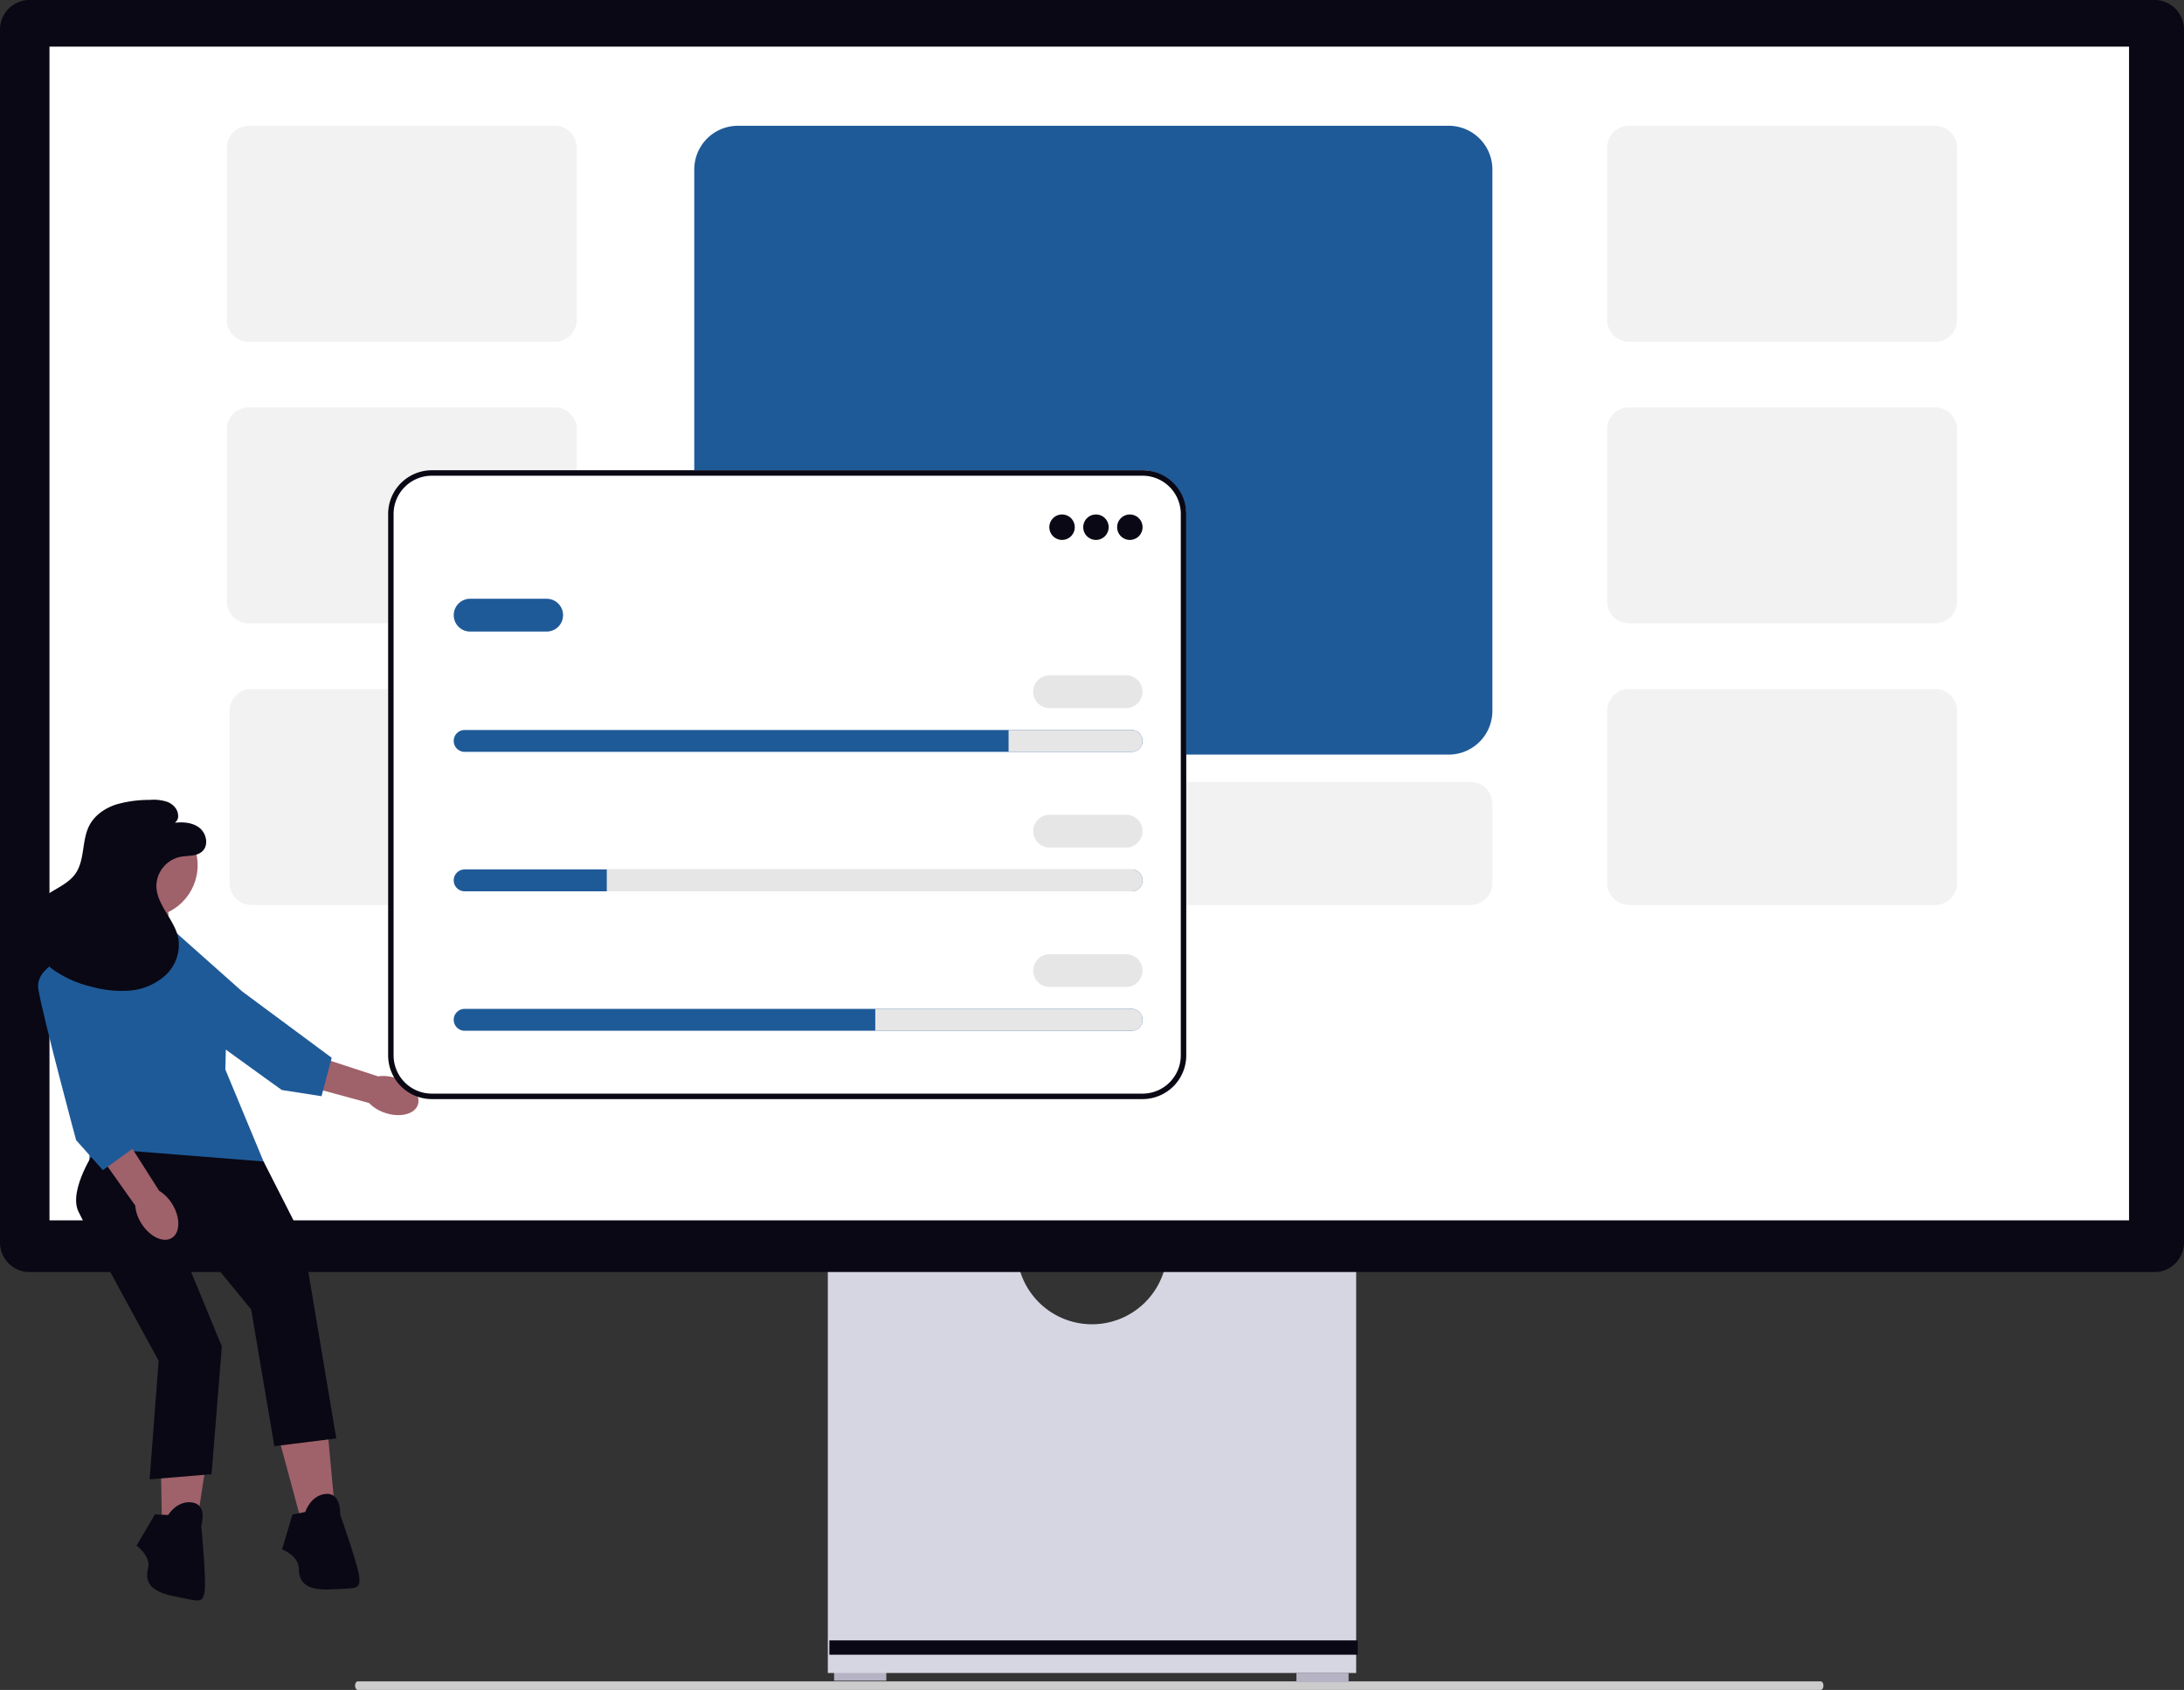 <svg xmlns="http://www.w3.org/2000/svg" width="800" height="618.862" viewBox="0 0 800 618.862" xmlns:xlink="http://www.w3.org/1999/xlink" role="img" artist="Katerina Limpitsouni" source="https://undraw.co/"><rect x="0" y="0" width="800" height="618.862" fill="#333333" stroke="none"/><g transform="translate(-63 -394)"><g transform="translate(63 394)"><path d="M15.18,488.765c0,.873.479,1.575,1.074,1.575H552c.6,0,1.074-.7,1.074-1.575S552.6,487.19,552,487.19H16.254C15.659,487.191,15.18,487.892,15.18,488.765Z" transform="translate(114.868 128.522)" fill="#ccc"/><rect width="19.128" height="3.375" transform="translate(305.532 612.095)" fill="#b6b3c5"/><rect width="19.128" height="3.375" transform="translate(474.87 612.659)" fill="#b6b3c5"/><path d="M353.105,370.945a27.562,27.562,0,0,1-54.387,0H229.146V521.719H422.68V370.945Z" transform="translate(74.088 90.937)" fill="#d6d6e3"/><rect width="193.53" height="5.248" transform="translate(303.798 600.711)" fill="#090814"/><path d="M789.211,487.734H10.789A10.8,10.8,0,0,1,0,476.945V32.7a10.8,10.8,0,0,1,10.789-10.79H789.211A10.8,10.8,0,0,1,800,32.7V476.945a10.8,10.8,0,0,1-10.789,10.789Z" transform="translate(0 -21.911)" fill="#090814"/><rect width="761.745" height="429.818" transform="translate(18.125 17.076)" fill="#fff"/></g><path d="M8.01,0H120.146a8.01,8.01,0,0,1,8.01,8.01V71.086a8.01,8.01,0,0,1-8.01,8.01H8.01A8.01,8.01,0,0,1,0,71.086V8.01A8.01,8.01,0,0,1,8.01,0Z" transform="translate(146.101 543.181)" fill="#f2f2f2"/><path d="M16.019,0H276.335a16.019,16.019,0,0,1,16.019,16.019V214.26a16.019,16.019,0,0,1-16.019,16.019H16.019A16.019,16.019,0,0,1,0,214.26V16.019A16.019,16.019,0,0,1,16.019,0Z" transform="translate(317.308 440.056)" fill="#1F5A98"/><path d="M8.01,0H120.146a8.01,8.01,0,0,1,8.01,8.01V71.086a8.01,8.01,0,0,1-8.01,8.01H8.01A8.01,8.01,0,0,1,0,71.086V8.01A8.01,8.01,0,0,1,8.01,0Z" transform="translate(147.102 646.306)" fill="#f2f2f2"/><path d="M8.01,0H276.335a8.01,8.01,0,0,1,8.01,8.01V37.045a8.01,8.01,0,0,1-8.01,8.01H8.01A8.01,8.01,0,0,1,0,37.045V8.01A8.01,8.01,0,0,1,8.01,0Z" transform="translate(325.318 680.347)" fill="#f2f2f2"/><g transform="translate(73.911 686.896)"><path d="M130.96,189.665l-5.771,20.2,23.082,1.443-1.443-23.8Z" transform="translate(-96.785 -157.505)" fill="#9f616a"/><g transform="translate(44.031 47.878)"><path d="M226.765,272.036c5.478,1.87,10.882.56,12.072-2.927s-2.287-7.827-7.766-9.7a14.485,14.485,0,0,0-6.8-.711l-23.308-7.63-3.347,11.014,23.333,6.353a14.486,14.486,0,0,0,5.821,3.6Z" transform="translate(-140.728 -205.306)" fill="#9f616a"/><path d="M149.489,205.361s-14.449,17.382-6.09,24.574,45.687,33.816,45.687,33.816l14.552,2.266,3.722-14.067L174.5,227.6l-25.011-22.24Z" transform="translate(-140.797 -205.361)" fill="#1F5A98"/></g><path d="M187.716,390.184l8.03,29.757L208.5,417.58l-2.834-30.7Z" transform="translate(-96.709 -157.263)" fill="#9f616a"/><path d="M197.633,418.023l-4.723.945-3.779,12.753s6.14,2.362,6.14,7.085,2.362,8.03,11.808,7.557,10.391,0,10.391-3.779-7.085-23.617-7.085-23.617.472-8.03-5.2-7.557-7.557,6.613-7.557,6.613Z" transform="translate(-96.707 -157.233)" fill="#090814"/><path d="M144.589,389.718l.548,30.817,12.945.812,4.722-30.469Z" transform="translate(-96.761 -157.26)" fill="#9f616a"/><path d="M147.44,419.132l-4.811-.233-6.768,11.45s5.381,3.785,4.232,8.366.337,8.363,9.615,10.2,10.079,2.528,11-1.137-1.126-24.631-1.126-24.631,2.412-7.673-3.2-8.595-8.939,4.575-8.939,4.575Z" transform="translate(-96.772 -157.23)" fill="#090814"/><path d="M150.014,205.722l-25.506-1.889-5.668,7.085s-2.834,47.706-.945,52.43.472,31.647.472,31.647l64.3-4.487-14.232-34.245.472-19.838-12.753-24.089-6.14-6.613Z" transform="translate(-96.794 -157.485)" fill="#1F5A98"/><path d="M121.206,284.976s-10.391,15.115-6.613,23.145S144,362.774,144,362.774L140.7,406.229l22.672-1.889,3.779-46.762-15.712-38.121,2.834-4.251,23.617,28.813,8.5,50.068,22.672-2.834L196.78,318.04l-14.353-28.218Z" transform="translate(-96.799 -157.387)" fill="#090814"/><circle cx="19.071" cy="19.071" r="19.071" transform="translate(23.34 4.877)" fill="#9f616a"/><g transform="translate(3.038 54.377)"><path d="M137.618,312.435c3.044,4.923,8.051,7.343,11.184,5.406s3.2-7.5.159-12.423a14.485,14.485,0,0,0-4.8-4.871L131,279.851l-9.581,6.382,13.989,19.726A14.486,14.486,0,0,0,137.618,312.435Z" transform="translate(-99.827 -211.77)" fill="#9f616a"/><path d="M120.278,211.852s-22.2,4.251-20.311,15.115S113.783,282.1,113.783,282.1l9.8,10.992,11.808-8.5-9.919-39.677-5.2-33.064Z" transform="translate(-99.853 -211.852)" fill="#1F5A98"/></g><path d="M826.737,313.293c3.208-.393,6.729-.115,9.23,1.933s3.308,6.306.94,8.507c-2.1,1.948-5.374,1.49-8.182,2.044a11.074,11.074,0,0,0-8.65,10.587c.042,7.107,6.862,12.489,8.087,19.489a15.2,15.2,0,0,1-4.663,13.181,22,22,0,0,1-13.1,5.693,40.482,40.482,0,0,1-14.393-1.5,40.025,40.025,0,0,1-13.3-5.859,21.6,21.6,0,0,1-8.459-11.566,14.9,14.9,0,0,1,2.911-13.7c3.743-4.135,9.971-5.556,13.209-10.1,3.63-5.091,2.287-12.34,5.224-17.859,1.961-3.685,5.675-6.2,9.634-7.522a42.978,42.978,0,0,1,12.358-1.714,16.376,16.376,0,0,1,6.5.71c2.043.8,3.839,2.622,3.945,4.813A2.865,2.865,0,0,1,826.737,313.293Z" transform="translate(-773.706 -304.875)" fill="#090814"/></g><path d="M8.01,0H120.146a8.01,8.01,0,0,1,8.01,8.01V71.086a8.01,8.01,0,0,1-8.01,8.01H8.01A8.01,8.01,0,0,1,0,71.086V8.01A8.01,8.01,0,0,1,8.01,0Z" transform="translate(146.101 440.056)" fill="#f2f2f2"/><path d="M8.01,0H120.146a8.01,8.01,0,0,1,8.01,8.01V71.086a8.01,8.01,0,0,1-8.01,8.01H8.01A8.01,8.01,0,0,1,0,71.086V8.01A8.01,8.01,0,0,1,8.01,0Z" transform="translate(651.713 440.056)" fill="#f2f2f2"/><path d="M8.01,0H120.146a8.01,8.01,0,0,1,8.01,8.01V71.086a8.01,8.01,0,0,1-8.01,8.01H8.01A8.01,8.01,0,0,1,0,71.086V8.01A8.01,8.01,0,0,1,8.01,0Z" transform="translate(651.713 543.181)" fill="#f2f2f2"/><path d="M8.01,0H120.146a8.01,8.01,0,0,1,8.01,8.01V71.086a8.01,8.01,0,0,1-8.01,8.01H8.01A8.01,8.01,0,0,1,0,71.086V8.01A8.01,8.01,0,0,1,8.01,0Z" transform="translate(651.713 646.306)" fill="#f2f2f2"/><g transform="translate(205.172 566.209)"><rect width="292.354" height="230.279" rx="16" fill="#fff"/><path d="M16.019,2A14.017,14.017,0,0,0,2,16.019V214.26a14.017,14.017,0,0,0,14.017,14.017H276.335a14.017,14.017,0,0,0,14.017-14.017V16.019A14.017,14.017,0,0,0,276.335,2H16.019m0-2H276.335a16.019,16.019,0,0,1,16.019,16.019V214.26a16.019,16.019,0,0,1-16.019,16.019H16.019A16.019,16.019,0,0,1,0,214.26V16.019A16.019,16.019,0,0,1,16.019,0Z" fill="#090814"/><path d="M4.656,0A4.656,4.656,0,1,1,0,4.656,4.656,4.656,0,0,1,4.656,0Z" transform="translate(242.202 16.195)" fill="#090814"/><path d="M4.656,0A4.656,4.656,0,1,1,0,4.656,4.656,4.656,0,0,1,4.656,0Z" transform="translate(254.619 16.195)" fill="#090814"/><path d="M4.656,0A4.656,4.656,0,1,1,0,4.656,4.656,4.656,0,0,1,4.656,0Z" transform="translate(267.036 16.195)" fill="#090814"/><path d="M6.007,0H34.041a6.007,6.007,0,0,1,0,12.015H6.007A6.007,6.007,0,0,1,6.007,0Z" transform="translate(24.029 47.057)" fill="#1F5A98"/><path d="M6.007,0H34.041a6.007,6.007,0,0,1,0,12.015H6.007A6.007,6.007,0,0,1,6.007,0Z" transform="translate(236.286 75.091)" fill="#e6e6e6"/><path d="M4,0H248.3a4,4,0,0,1,0,8.01H4A4,4,0,0,1,4,0Z" transform="translate(24.029 95.115)" fill="#1F5A98"/><path d="M0,0H45.055a4,4,0,0,1,0,8.01H0Z" transform="translate(227.275 95.115)" fill="#e6e6e6"/><path d="M6.007,0H34.041a6.007,6.007,0,0,1,0,12.015H6.007A6.007,6.007,0,0,1,6.007,0Z" transform="translate(236.286 126.153)" fill="#e6e6e6"/><path d="M4,0H248.3a4,4,0,0,1,0,8.01H4A4,4,0,0,1,4,0Z" transform="translate(24.029 146.177)" fill="#1F5A98"/><path d="M0,0H192.233a4,4,0,0,1,0,8.01H0Z" transform="translate(80.097 146.177)" fill="#e6e6e6"/><path d="M6.007,0H34.041a6.007,6.007,0,0,1,0,12.015H6.007A6.007,6.007,0,0,1,6.007,0Z" transform="translate(236.286 177.215)" fill="#e6e6e6"/><path d="M4,0H248.3a4,4,0,0,1,0,8.01H4A4,4,0,0,1,4,0Z" transform="translate(24.029 197.239)" fill="#1F5A98"/><path d="M0,0H93.89a4,4,0,1,1,0,8.01H0Z" transform="translate(178.441 197.239)" fill="#e6e6e6"/></g></g></svg>